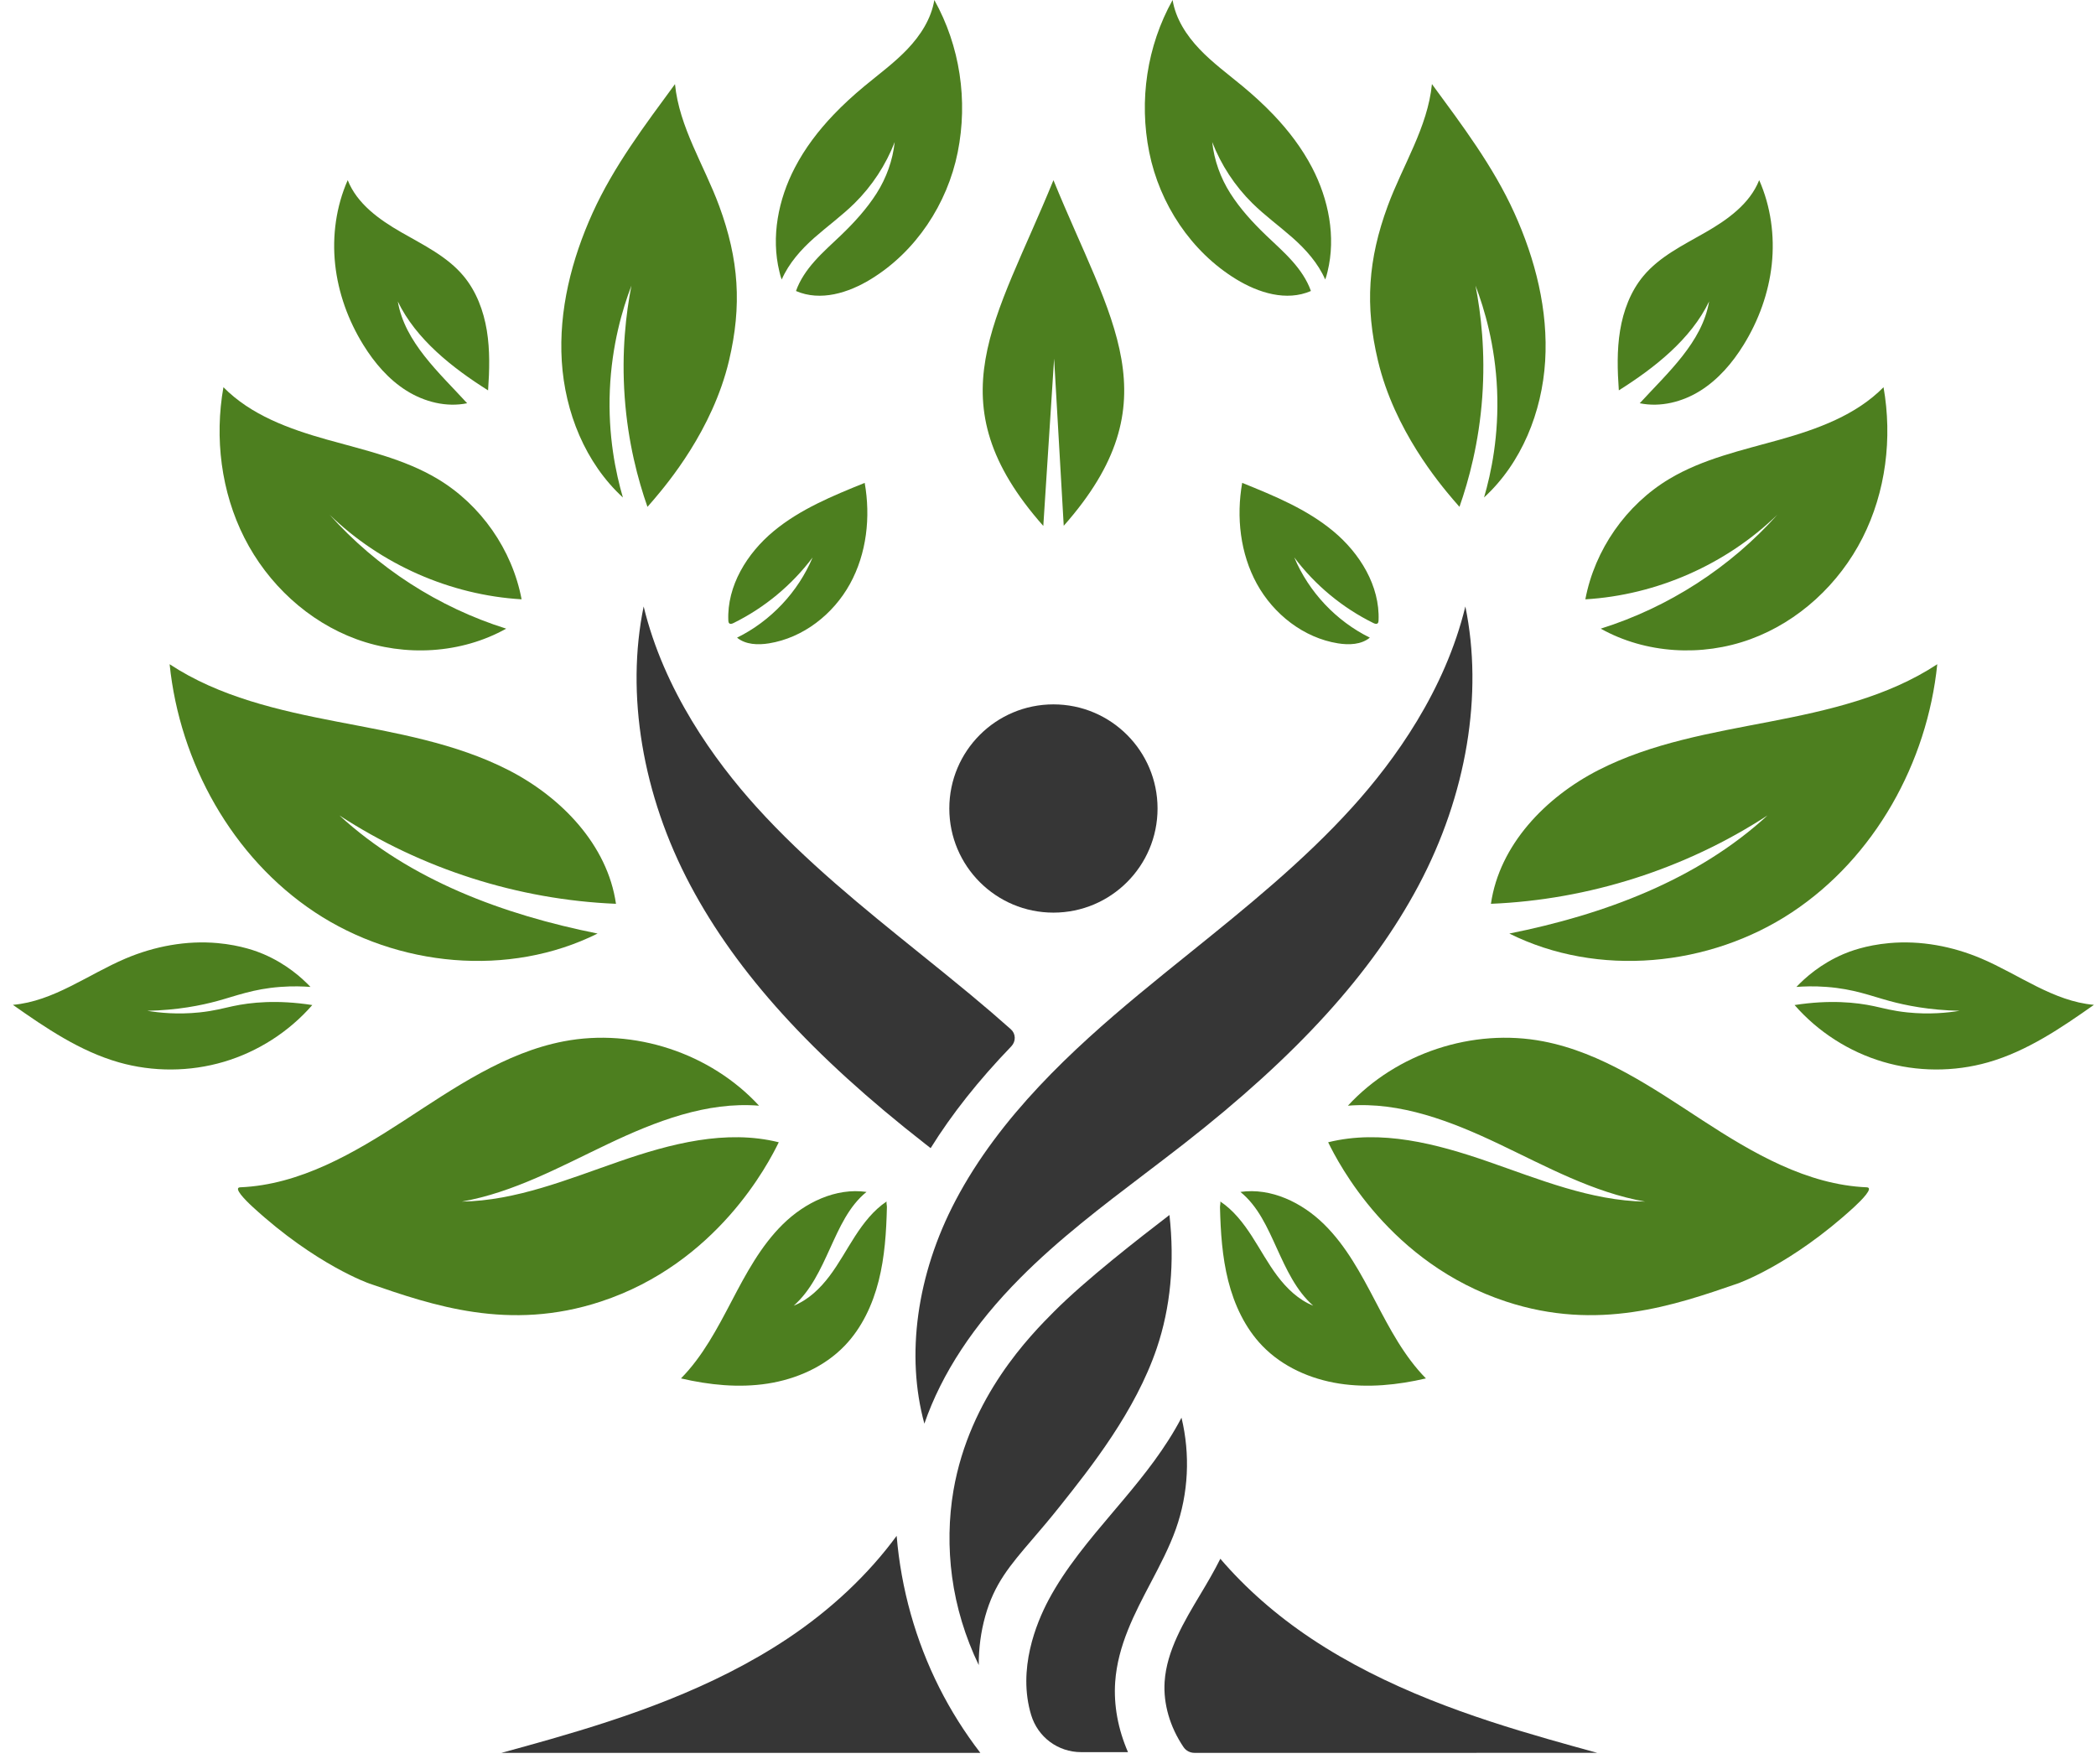 <svg width="158" height="133" viewBox="0 0 158 133" fill="none" xmlns="http://www.w3.org/2000/svg">
<path d="M79.409 68.795C83.744 68.795 87.258 65.281 87.258 60.946C87.258 56.611 83.744 53.097 79.409 53.097C75.075 53.097 71.561 56.611 71.561 60.946C71.561 65.281 75.075 68.795 79.409 68.795Z" fill="#363636"/>
<path fill-rule="evenodd" clip-rule="evenodd" d="M73.779 125.515C72.761 123.398 72.077 121.146 71.77 118.865C71.477 116.695 71.513 114.441 71.874 112.35C73.097 105.256 77.714 100.62 79.452 98.872C81.883 96.432 85.835 93.372 88.155 91.588C88.556 95.186 88.237 98.56 87.202 101.621C85.591 106.388 82.195 110.655 79.949 113.479C79.158 114.477 78.461 115.291 77.845 116.008C76.103 118.042 74.953 119.387 74.267 121.839C73.938 123.02 73.776 124.246 73.779 125.515Z" fill="#363636"/>
<path fill-rule="evenodd" clip-rule="evenodd" d="M69.681 107.317C68.273 102.185 69.093 96.081 72.028 90.501C75.375 84.136 80.887 79.074 85.84 74.962C87.111 73.907 88.423 72.849 89.694 71.827C93.901 68.436 98.252 64.929 101.957 60.831C105.142 57.307 108.931 52.04 110.461 45.716C111.815 52.299 110.577 59.906 106.929 66.758C103.406 73.37 97.783 79.558 89.236 86.231C88.264 86.989 87.263 87.749 86.297 88.485C83.102 90.913 79.8 93.422 76.905 96.338C73.401 99.863 70.981 103.546 69.681 107.317Z" fill="#363636"/>
<path fill-rule="evenodd" clip-rule="evenodd" d="M69.745 86.23C61.194 79.553 55.572 73.365 52.053 66.758C48.404 59.907 47.166 52.3 48.52 45.716C50.05 52.044 53.84 57.309 57.025 60.832C60.728 64.929 65.081 68.436 69.288 71.828C70.558 72.851 71.871 73.909 73.141 74.963C74.263 75.895 75.264 76.754 76.201 77.589C76.38 77.748 76.483 77.967 76.493 78.207C76.502 78.454 76.41 78.688 76.239 78.869C73.758 81.446 71.76 83.967 70.153 86.548C70.016 86.441 69.879 86.335 69.745 86.23Z" fill="#363636"/>
<path fill-rule="evenodd" clip-rule="evenodd" d="M37.799 132.133C39.041 131.795 40.299 131.447 41.538 131.091C47.162 129.474 53.681 127.308 59.387 123.505C62.661 121.32 65.468 118.672 67.591 115.774C67.923 119.757 69.022 123.679 70.806 127.218C71.669 128.932 72.708 130.583 73.9 132.133H37.799Z" fill="#363636"/>
<path fill-rule="evenodd" clip-rule="evenodd" d="M90.041 132.133C89.709 132.133 89.4 131.97 89.215 131.696C88.191 130.182 87.685 128.436 87.791 126.78C87.942 124.431 89.248 122.251 90.512 120.14C91.012 119.306 91.537 118.415 91.991 117.502C93.904 119.735 96.203 121.752 98.824 123.503C104.529 127.307 111.049 129.473 116.674 131.09C117.912 131.446 119.169 131.794 120.41 132.132L90.041 132.133Z" fill="#363636"/>
<path fill-rule="evenodd" clip-rule="evenodd" d="M81.506 132.079C79.754 132.079 78.236 130.952 77.729 129.275C76.693 125.837 78.107 122.368 79.042 120.608C80.318 118.211 82.146 116.051 83.914 113.963C84.193 113.633 84.474 113.301 84.752 112.971C86.22 111.217 87.85 109.189 89.063 106.867C89.733 109.643 89.591 112.578 88.639 115.257C88.154 116.624 87.443 117.98 86.753 119.292C85.525 121.627 84.256 124.042 84.064 126.798C83.945 128.54 84.277 130.345 85.03 132.079H81.506Z" fill="#363636"/>
<path fill-rule="evenodd" clip-rule="evenodd" d="M93.182 21.046C94.87 22.077 96.972 22.737 98.819 21.936C98.525 21.101 98.01 20.356 97.423 19.693C96.806 18.997 96.106 18.381 95.435 17.737C94.434 16.777 93.49 15.746 92.745 14.576C92.001 13.406 91.528 12.086 91.378 10.707C92.048 12.436 93.087 14.02 94.407 15.322C95.353 16.254 96.433 17.037 97.429 17.915C98.425 18.793 99.366 19.847 99.893 21.066C99.979 20.865 100.019 20.69 100.072 20.478C100.715 17.852 100.155 15.025 98.904 12.629C98.142 11.171 97.142 9.857 96.006 8.663C95.274 7.895 94.487 7.177 93.672 6.501C92.572 5.588 91.411 4.74 90.425 3.705C89.438 2.67 88.621 1.412 88.393 0C86.455 3.474 85.848 7.575 86.631 11.476C87.414 15.376 89.789 18.973 93.182 21.046Z" fill="#4D7F1F"/>
<path fill-rule="evenodd" clip-rule="evenodd" d="M109.528 37.644C109.727 37.881 109.899 38.075 110.017 38.207C110.728 36.181 111.488 33.36 111.735 29.931C111.98 26.518 111.636 23.631 111.227 21.529C111.905 23.306 112.706 26.011 112.853 29.386C113.001 32.837 112.409 35.655 111.87 37.5C114.704 34.899 116.238 31.067 116.476 27.228C116.714 23.389 115.736 19.546 114.149 16.042C112.562 12.539 110.218 9.439 107.942 6.338C107.623 9.595 105.739 12.458 104.608 15.528C103.125 19.557 102.885 23.031 103.872 27.187C105.113 32.433 108.534 36.471 109.528 37.644Z" fill="#4D7F1F"/>
<path fill-rule="evenodd" clip-rule="evenodd" d="M128.836 22.723C128.314 25.8 125.716 28.095 123.607 30.397C125.169 30.72 126.829 30.298 128.177 29.451C129.527 28.603 130.594 27.358 131.431 26.002C132.571 24.162 133.328 22.078 133.559 19.926C133.788 17.775 133.485 15.558 132.611 13.579C131.906 15.363 130.229 16.559 128.564 17.514C126.9 18.47 125.111 19.33 123.882 20.803C122.916 21.961 122.368 23.425 122.125 24.913C121.88 26.401 121.924 27.922 122.03 29.426C124.711 27.738 127.465 25.577 128.836 22.723Z" fill="#4D7F1F"/>
<path fill-rule="evenodd" clip-rule="evenodd" d="M120.666 47.389C124.062 49.285 128.295 49.519 131.949 48.185C135.601 46.851 138.642 44.014 140.401 40.545C142.16 37.077 142.657 33.018 141.984 29.189C139.912 31.294 137.01 32.342 134.169 33.141C131.326 33.941 128.381 34.579 125.846 36.095C122.579 38.046 120.212 41.44 119.506 45.178C124.882 44.86 130.119 42.552 133.981 38.798C130.421 42.786 125.766 45.789 120.666 47.389Z" fill="#4D7F1F"/>
<path fill-rule="evenodd" clip-rule="evenodd" d="M94.747 44.014C96.009 46.305 98.275 48.082 100.856 48.496C101.686 48.629 102.611 48.6 103.261 48.067C100.724 46.817 98.661 44.628 97.565 42.02C99.129 44.105 101.192 45.815 103.53 46.967C103.63 47.015 103.757 47.061 103.844 46.991C103.906 46.94 103.915 46.849 103.918 46.768C104.025 44.166 102.51 41.709 100.507 40.045C98.506 38.38 96.051 37.374 93.638 36.399C93.184 38.974 93.488 41.723 94.747 44.014Z" fill="#4D7F1F"/>
<path fill-rule="evenodd" clip-rule="evenodd" d="M135.09 68.765C141.311 64.643 145.279 57.494 146.035 50.07C142.292 52.537 137.801 53.553 133.397 54.403C128.995 55.253 124.493 56.007 120.501 58.047C116.509 60.088 113.028 63.692 112.389 68.13C119.766 67.826 127.05 65.499 133.237 61.469C127.919 66.358 120.86 68.954 113.776 70.372C120.453 73.701 128.871 72.887 135.09 68.765Z" fill="#4D7F1F"/>
<path fill-rule="evenodd" clip-rule="evenodd" d="M149.353 72.255C147.174 71.33 144.777 70.88 142.417 71.092C140.623 71.254 139.408 71.731 138.973 71.916C137.237 72.656 136.073 73.707 135.416 74.396C135.94 74.356 136.74 74.322 137.705 74.396C139.743 74.551 141.004 75.066 142.447 75.459C143.651 75.786 145.42 76.148 147.72 76.195C146.815 76.344 145.444 76.487 143.796 76.318C142.66 76.202 141.964 75.995 141.255 75.844C139.925 75.562 137.947 75.348 135.279 75.762C137.038 77.779 139.378 79.281 141.943 80.04C144.508 80.8 147.29 80.813 149.863 80.08C152.788 79.245 155.358 77.499 157.845 75.747C154.778 75.48 152.189 73.459 149.353 72.255Z" fill="#4D7F1F"/>
<path fill-rule="evenodd" clip-rule="evenodd" d="M140.722 89.501C136.22 89.313 132.133 86.923 128.358 84.465C124.582 82.006 120.755 79.347 116.329 78.497C111.031 77.479 105.264 79.38 101.608 83.348C105.557 83.029 109.415 84.532 112.994 86.234C116.571 87.937 120.111 89.891 124.013 90.578C119.915 90.511 116.027 88.896 112.153 87.555C108.281 86.213 104.097 85.117 100.119 86.106C100.895 87.697 104.769 95.229 113.535 98.114C120.448 100.39 126.221 98.399 130.976 96.758C130.976 96.758 135 95.368 139.775 90.981C140.33 90.469 141.268 89.524 140.722 89.501Z" fill="#4D7F1F"/>
<path fill-rule="evenodd" clip-rule="evenodd" d="M92.585 96.547C93.043 98.356 93.859 100.107 95.153 101.448C96.675 103.029 98.79 103.961 100.96 104.297C103.127 104.633 105.352 104.404 107.489 103.907C105.852 102.244 104.752 100.141 103.67 98.076C102.587 96.011 101.468 93.914 99.804 92.28C98.14 90.646 95.813 89.518 93.504 89.849C94.838 90.931 95.541 92.546 96.254 94.109C96.968 95.671 97.704 97.291 98.991 98.425C97.89 97.986 97 97.129 96.287 96.182C95.574 95.234 95.012 94.182 94.368 93.186C93.723 92.188 92.977 91.229 91.99 90.57C92.016 90.696 91.963 90.867 91.965 90.997C92.01 92.862 92.128 94.738 92.585 96.547Z" fill="#4D7F1F"/>
<path fill-rule="evenodd" clip-rule="evenodd" d="M103.082 103.476C102.401 103.476 101.736 103.426 101.107 103.329C99 103.003 97.134 102.094 95.859 100.768C94.799 99.668 93.995 98.126 93.535 96.307C93.257 95.209 93.113 94.085 93.035 92.981C93.223 93.235 93.391 93.486 93.543 93.72C93.764 94.061 93.977 94.412 94.188 94.761C94.592 95.429 95.011 96.119 95.503 96.773C96.443 98.023 97.494 98.886 98.628 99.339L99.64 97.691C98.516 96.702 97.826 95.192 97.16 93.732L97.065 93.524C96.671 92.662 96.272 91.785 95.757 90.975C96.931 91.295 98.104 91.988 99.115 92.982C100.707 94.545 101.818 96.665 102.8 98.533L102.818 98.567C103.656 100.166 104.516 101.804 105.641 103.269C104.747 103.406 103.899 103.476 103.082 103.476Z" fill="#4D7F1F"/>
<path fill-rule="evenodd" clip-rule="evenodd" d="M58.93 21.067C59.459 19.848 60.397 18.794 61.393 17.916C62.389 17.038 63.47 16.255 64.416 15.323C65.735 14.021 66.775 12.437 67.444 10.708C67.294 12.086 66.822 13.407 66.078 14.577C65.333 15.746 64.39 16.778 63.389 17.738C62.718 18.382 62.017 18.998 61.401 19.694C60.812 20.357 60.297 21.102 60.003 21.937C61.851 22.738 63.953 22.079 65.641 21.047C69.036 18.974 71.411 15.377 72.194 11.477C72.976 7.577 72.37 3.475 70.431 0.001C70.202 1.413 69.387 2.671 68.401 3.706C67.415 4.741 66.253 5.589 65.152 6.502C64.338 7.178 63.55 7.896 62.819 8.664C61.683 9.858 60.681 11.171 59.921 12.63C58.67 15.026 58.11 17.853 58.753 20.479C58.803 20.691 58.844 20.866 58.93 21.067Z" fill="#4D7F1F"/>
<path fill-rule="evenodd" clip-rule="evenodd" d="M46.955 37.501C46.416 35.655 45.822 32.837 45.972 29.387C46.118 26.012 46.918 23.307 47.598 21.53C47.188 23.632 46.844 26.519 47.09 29.932C47.336 33.361 48.096 36.182 48.807 38.208C48.926 38.076 49.096 37.882 49.296 37.645C50.289 36.472 53.711 32.434 54.953 27.19C55.937 23.034 55.699 19.56 54.216 15.531C53.086 12.46 51.202 9.597 50.882 6.341C48.606 9.442 46.262 12.542 44.674 16.045C43.087 19.549 42.11 23.392 42.348 27.231C42.586 31.068 44.12 34.9 46.955 37.501Z" fill="#4D7F1F"/>
<path fill-rule="evenodd" clip-rule="evenodd" d="M27.391 26.002C28.23 27.358 29.294 28.603 30.645 29.451C31.996 30.298 33.655 30.72 35.215 30.397C33.108 28.094 30.511 25.8 29.987 22.723C31.358 25.577 34.113 27.739 36.792 29.427C36.898 27.923 36.941 26.403 36.698 24.914C36.453 23.426 35.907 21.962 34.94 20.804C33.711 19.331 31.921 18.471 30.258 17.515C28.593 16.56 26.916 15.365 26.211 13.58C25.338 15.559 25.033 17.776 25.264 19.927C25.495 22.078 26.252 24.163 27.391 26.002Z" fill="#4D7F1F"/>
<path fill-rule="evenodd" clip-rule="evenodd" d="M26.876 48.185C30.528 49.519 34.763 49.286 38.158 47.389C33.056 45.789 28.404 42.786 24.844 38.797C28.706 42.551 33.943 44.859 39.319 45.177C38.613 41.438 36.246 38.045 32.978 36.094C30.443 34.579 27.499 33.94 24.656 33.14C21.813 32.341 18.913 31.293 16.842 29.188C16.167 33.018 16.665 37.076 18.423 40.544C20.181 44.014 23.223 46.851 26.876 48.185Z" fill="#4D7F1F"/>
<path fill-rule="evenodd" clip-rule="evenodd" d="M54.902 46.769C54.905 46.85 54.914 46.94 54.978 46.992C55.063 47.062 55.19 47.016 55.29 46.968C57.629 45.816 59.69 44.107 61.256 42.021C60.158 44.629 58.098 46.818 55.56 48.068C56.209 48.6 57.136 48.63 57.965 48.497C60.546 48.082 62.813 46.305 64.073 44.015C65.334 41.724 65.637 38.975 65.183 36.401C62.769 37.376 60.314 38.383 58.312 40.047C56.309 41.71 54.795 44.167 54.902 46.769Z" fill="#4D7F1F"/>
<path fill-rule="evenodd" clip-rule="evenodd" d="M23.733 68.765C29.953 72.887 38.37 73.702 45.047 70.372C37.963 68.954 30.904 66.358 25.586 61.469C31.773 65.498 39.057 67.826 46.433 68.13C45.796 63.692 42.314 60.088 38.322 58.047C34.33 56.007 29.828 55.253 25.426 54.403C21.024 53.554 16.531 52.537 12.787 50.07C13.544 57.493 17.513 64.643 23.733 68.765Z" fill="#4D7F1F"/>
<path fill-rule="evenodd" clip-rule="evenodd" d="M23.541 75.762C20.873 75.347 18.895 75.561 17.566 75.844C16.856 75.994 16.159 76.201 15.025 76.318C13.377 76.488 12.004 76.344 11.1 76.195C13.4 76.148 15.17 75.786 16.373 75.459C17.817 75.066 19.077 74.551 21.115 74.396C22.081 74.322 22.88 74.356 23.404 74.396C22.749 73.707 21.583 72.656 19.847 71.916C19.412 71.73 18.196 71.254 16.402 71.092C14.044 70.88 11.647 71.33 9.466 72.255C6.631 73.459 4.041 75.48 0.973 75.747C3.461 77.499 6.031 79.245 8.956 80.08C11.528 80.814 14.31 80.8 16.875 80.04C19.442 79.281 21.783 77.778 23.541 75.762Z" fill="#4D7F1F"/>
<path fill-rule="evenodd" clip-rule="evenodd" d="M45.29 98.114C54.056 95.229 57.93 87.697 58.705 86.106C54.726 85.117 50.544 86.212 46.672 87.555C42.798 88.896 38.91 90.511 34.812 90.578C38.714 89.89 42.254 87.936 45.832 86.234C49.41 84.532 53.268 83.029 57.217 83.348C53.561 79.38 47.795 77.479 42.496 78.497C38.07 79.347 34.244 82.006 30.467 84.465C26.691 86.923 22.606 89.313 18.103 89.501C17.556 89.524 18.494 90.469 19.051 90.981C23.824 95.368 27.849 96.758 27.849 96.758C32.603 98.399 38.377 100.391 45.29 98.114Z" fill="#4D7F1F"/>
<path fill-rule="evenodd" clip-rule="evenodd" d="M62.569 94.109C63.283 92.546 63.985 90.931 65.318 89.849C63.009 89.518 60.683 90.646 59.019 92.28C57.355 93.914 56.237 96.01 55.154 98.076C54.07 100.141 52.971 102.244 51.334 103.907C53.472 104.404 55.696 104.633 57.864 104.297C60.033 103.961 62.147 103.029 63.669 101.448C64.964 100.106 65.78 98.355 66.237 96.547C66.695 94.738 66.812 92.862 66.857 90.997C66.86 90.867 66.806 90.696 66.832 90.57C65.847 91.23 65.101 92.189 64.456 93.186C63.811 94.182 63.249 95.234 62.536 96.182C61.823 97.129 60.933 97.986 59.831 98.425C61.121 97.291 61.855 95.671 62.569 94.109Z" fill="#4D7F1F"/>
<path fill-rule="evenodd" clip-rule="evenodd" d="M80.186 39.635L79.461 27.03L78.646 39.646C70.332 30.248 75.087 24.2 79.411 13.581C83.734 24.195 88.488 30.243 80.186 39.635Z" fill="#4D7F1F"/>
</svg>
